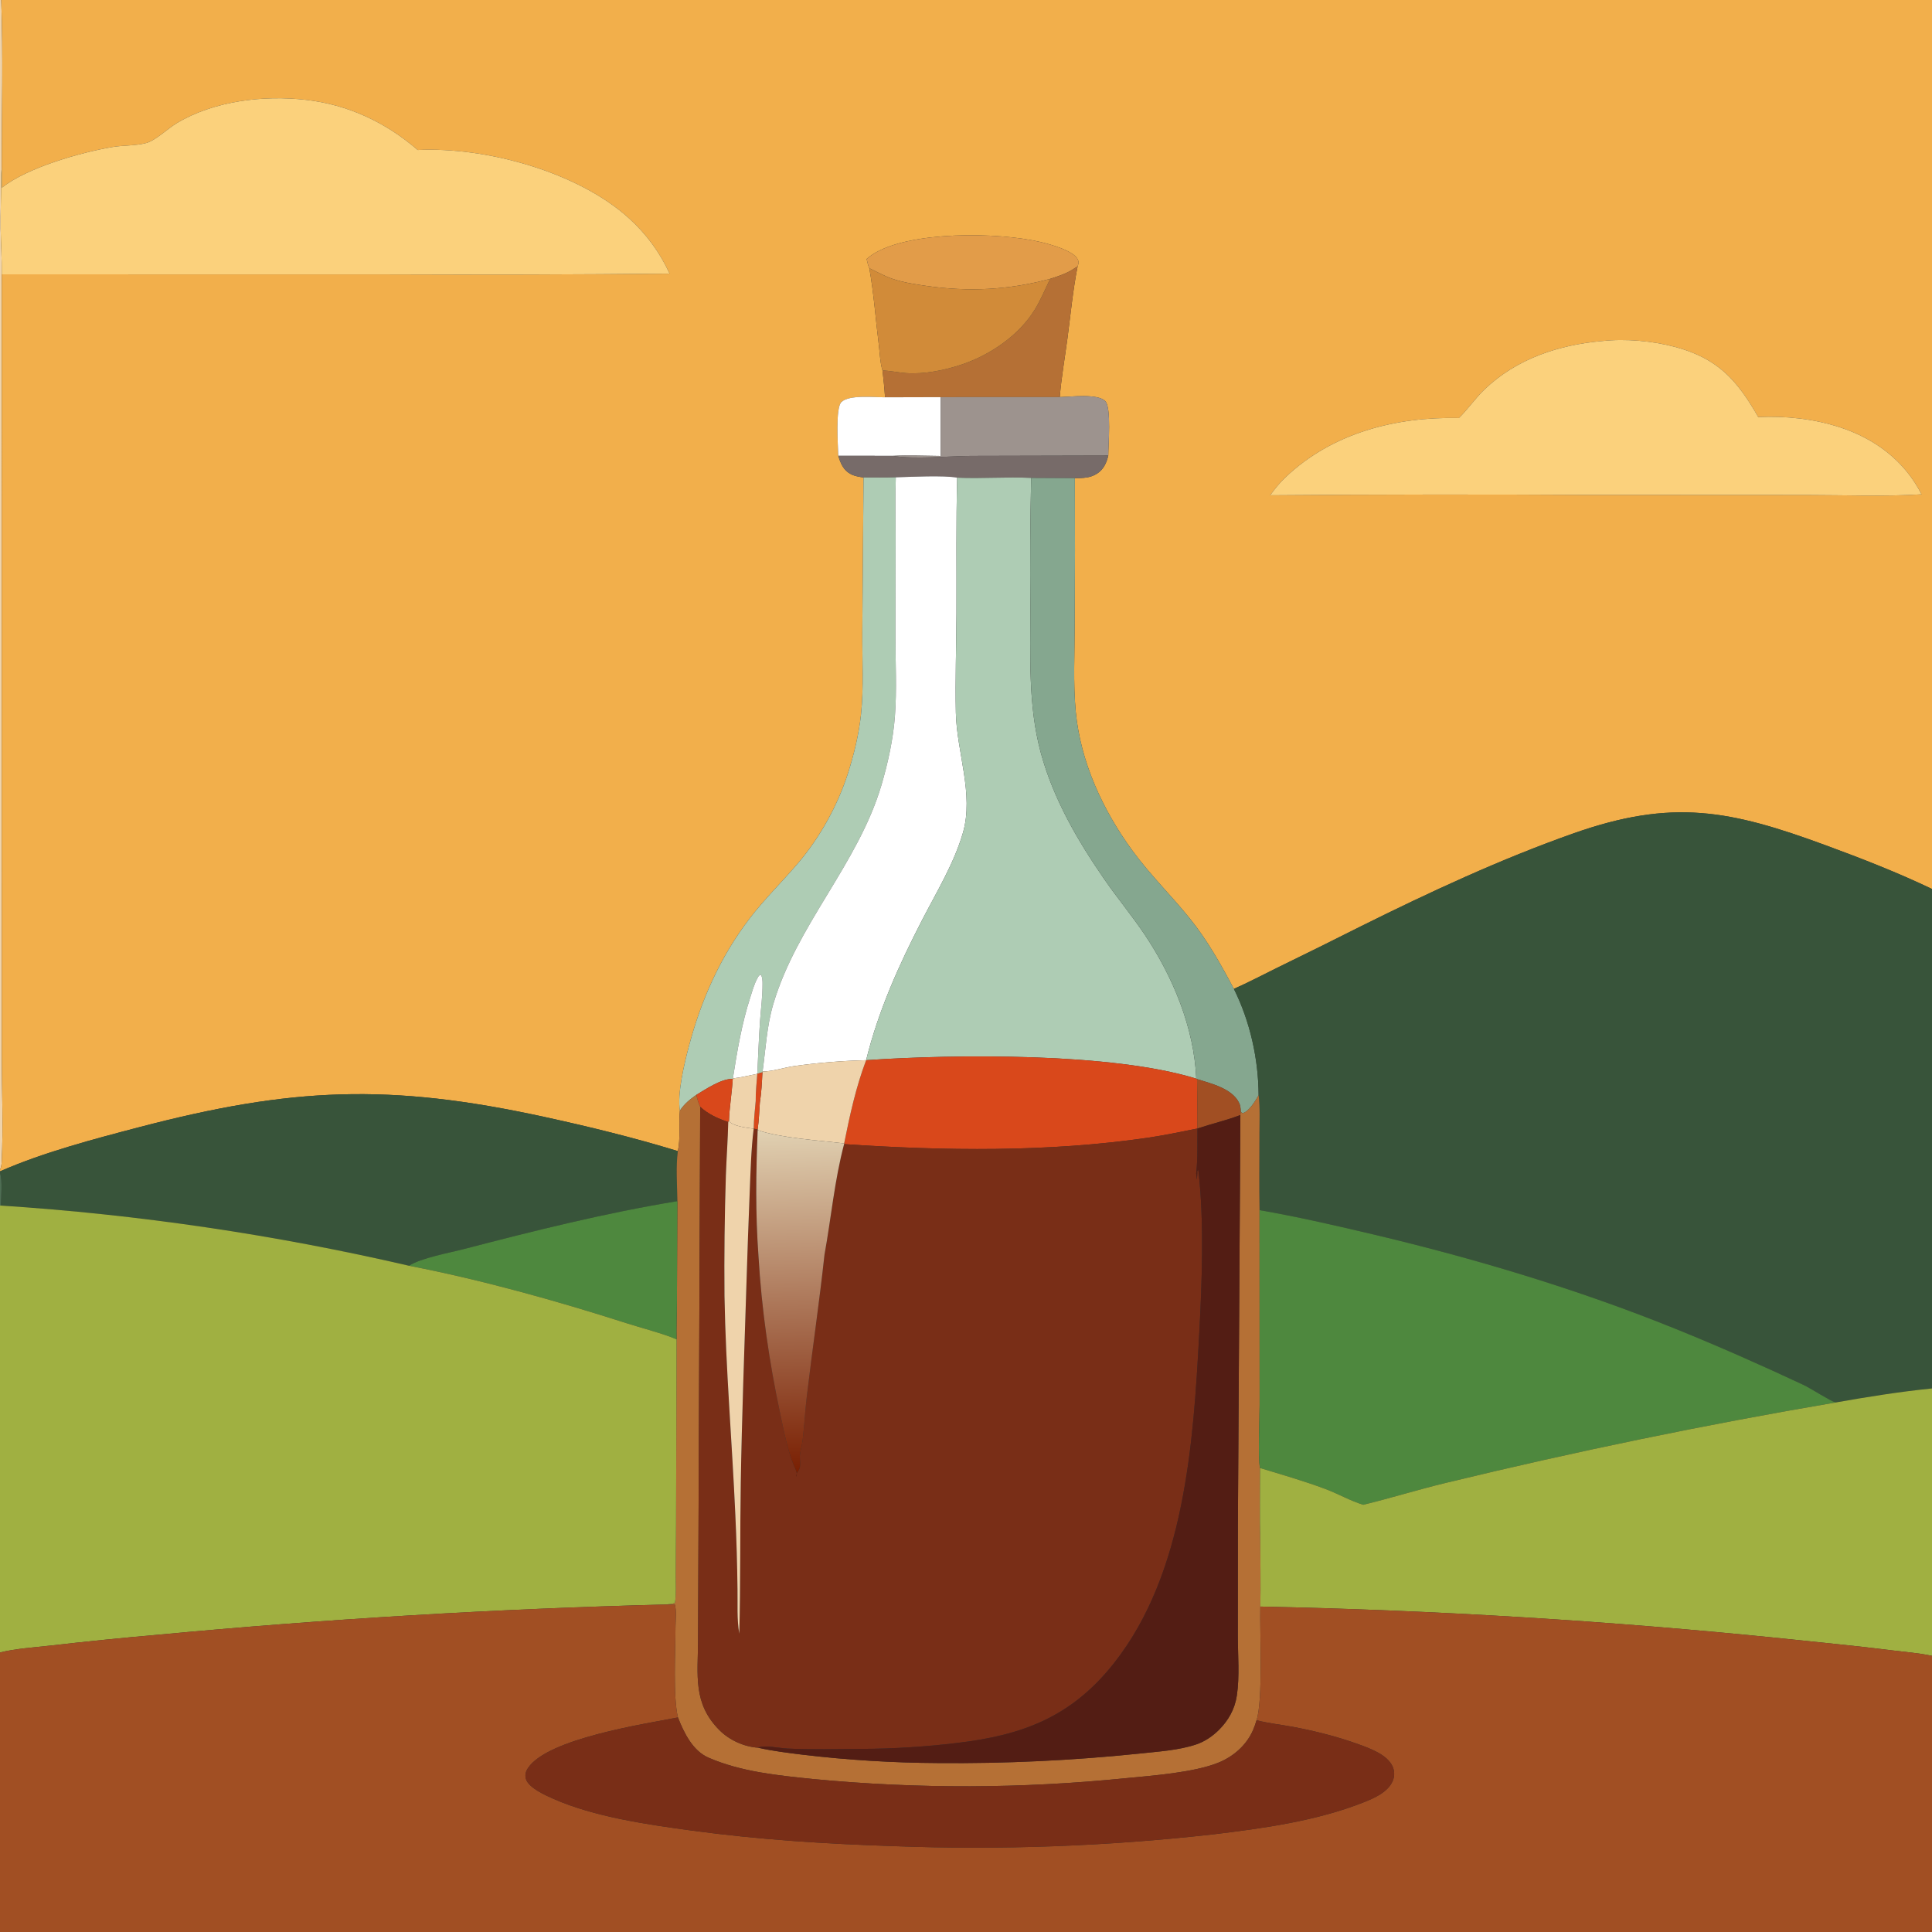 <?xml version="1.0" encoding="utf-8" ?>
<svg xmlns="http://www.w3.org/2000/svg" xmlns:xlink="http://www.w3.org/1999/xlink" width="1024" height="1024">
	<rect width="100%" height="100%" fill="#333333" stroke="none"/>
	<path fill="#EFD3AB" d="M0 0L0.653 0C1.72 29.368 0.894 58.958 0.921 88.353C0.748 90.724 0.576 93.07 0.618 95.451C0.603 104.021 0.234 112.623 0.351 121.185C0.462 129.244 1.036 137.357 0.921 145.41C0.932 147.522 0.992 149.645 0.922 151.755L0.915 450.341L0.946 559.425C0.961 578.166 1.794 597.32 0.878 616.011C0.805 617.502 0.578 618.693 0 620.081L0 142.84L0 95.269L0 0Z"/>
	<path fill="#F2AF4B" d="M0.653 0L1024 0L1024 471.177C1005.68 462.409 986.643 455.003 967.599 447.993C917.029 429.378 886.417 423.179 833.819 441.764C795.346 455.358 757.805 472.811 721.292 490.962C706.499 498.416 691.655 505.77 676.762 513.021C669.202 516.745 661.683 520.711 653.979 524.125C646.933 510.879 639.966 498.381 630.504 486.661C620.682 474.495 609.561 463.639 600.278 450.959C584.576 429.508 572.721 404.007 570.176 377.268C568.72 361.967 569.617 345.803 569.61 330.414C569.791 304.749 569.816 279.084 569.683 253.419C573.938 253.391 577.872 253.394 581.584 250.953C584.943 248.742 586.537 245.247 587.404 241.454C587.421 236.169 589.124 215.91 585.798 212.584C581.696 208.484 567.549 210.342 561.69 210.465C562.559 200.01 564.433 189.503 565.806 179.094C567.473 166.459 568.669 153.671 571.16 141.166C571.615 139.675 571.976 139.135 571.318 137.643C569.203 132.839 556.295 129.398 551.503 128.269C529.151 123 481.547 122.233 462.24 135.013C461.204 135.7 460.257 136.458 459.33 137.282C459.736 138.927 460.05 140.628 460.768 142.164C463.163 155.546 464.093 169.247 465.786 182.74C466.313 186.945 466.483 192.407 467.75 196.364C468.289 201.099 468.792 205.813 469.087 210.572C463.324 210.619 450.132 209.086 445.982 213.069C442.694 216.224 444.174 236.251 444.296 241.575C445.564 245.669 447.007 249.251 451.002 251.325C453.069 252.398 455.422 252.715 457.692 253.088L457.043 335.251C456.969 349.521 457.86 364.458 456.353 378.616C455.231 389.164 452.615 399.948 449.379 410.041C443.987 426.854 434.592 443.824 423.13 457.321C414.647 467.311 405.286 476.386 397.299 486.831C381.658 507.286 371.55 530.193 365.014 554.991C362.737 563.633 358.847 579.797 360.354 588.641C359.669 595.522 360.769 603.481 359.267 610.105C335.713 602.895 312.182 597.136 288.122 591.9C206.336 574.104 154.581 576.27 73.768 597.437C49.667 603.749 22.713 610.838 0 620.85L0 620.081C0.578 618.693 0.805 617.502 0.878 616.011C1.794 597.32 0.961 578.166 0.946 559.425L0.915 450.341L0.922 151.755C0.992 149.645 0.932 147.522 0.921 145.41L205.624 145.446C255.387 145.658 305.15 145.521 354.911 145.033C349.839 133.926 342.547 123.975 333.483 115.794C306.45 91.115 257.5 77.739 221.405 79.496C204.507 64.866 184.529 55.487 162.195 52.923C139.62 50.332 113.529 53.442 93.774 65.22C88.978 68.079 82.471 74.463 77.458 75.807C71.808 77.321 65.392 76.94 59.578 77.925C42.524 80.812 14.34 88.878 1.004 99.474C1.103 95.767 1.076 92.058 0.921 88.353C0.894 58.958 1.72 29.368 0.653 0ZM849.232 180.75C826.114 182.757 803.811 190.127 786.768 206.46C781.874 211.151 778.073 216.842 773.245 221.557C739.914 220.82 706.101 229.396 681.345 252.969C678.269 255.898 675.665 259.058 673.213 262.517C729.849 262.05 786.488 261.986 843.125 262.325L957.557 262.382C977.715 262.379 998.356 263.276 1018.46 262.004C1009.53 244.398 994.062 232.696 975.522 226.582C961.479 221.952 946.632 220.407 931.897 221.025C920.666 201.394 910.458 189.93 887.786 183.866C875.911 180.69 861.53 179.384 849.232 180.75Z"/>
	<path fill="#FBD17C" d="M0.618 95.451C0.576 93.07 0.748 90.724 0.921 88.353C1.076 92.058 1.103 95.767 1.004 99.474C14.34 88.878 42.524 80.812 59.578 77.925C65.392 76.94 71.808 77.321 77.458 75.807C82.471 74.463 88.978 68.079 93.774 65.22C113.529 53.442 139.62 50.332 162.195 52.923C184.529 55.487 204.507 64.866 221.405 79.496C257.5 77.739 306.45 91.115 333.483 115.794C342.547 123.975 349.839 133.926 354.911 145.033C305.15 145.521 255.387 145.658 205.624 145.446L0.921 145.41C1.036 137.357 0.462 129.244 0.351 121.185C0.234 112.623 0.603 104.021 0.618 95.451Z"/>
	<path fill="#E29C49" d="M571.16 141.166C570.471 141.593 569.788 142.013 569.118 142.469C565.439 144.969 560.844 146.441 556.633 147.793C534.616 153.723 513.387 154.778 490.855 151.522C485.001 150.676 478.612 149.698 473.018 147.785C468.737 146.321 464.827 144.115 460.768 142.164C460.05 140.628 459.736 138.927 459.33 137.282C460.257 136.458 461.204 135.7 462.24 135.013C481.547 122.233 529.151 123 551.503 128.269C556.295 129.398 569.203 132.839 571.318 137.643C571.976 139.135 571.615 139.675 571.16 141.166Z"/>
	<path fill="#B57035" d="M556.633 147.793C560.844 146.441 565.439 144.969 569.118 142.469C569.788 142.013 570.471 141.593 571.16 141.166C568.669 153.671 567.473 166.459 565.806 179.094C564.433 189.503 562.559 200.01 561.69 210.465L498.561 210.497L469.087 210.572C468.792 205.813 468.289 201.099 467.75 196.364C471.787 196.488 475.932 197.416 479.986 197.731C489.734 198.491 500.819 196.244 510.013 193.111C524.907 188.036 539.924 177.845 548.323 164.315C551.534 159.143 553.933 153.252 556.633 147.793Z"/>
	<path fill="#D18B39" d="M460.768 142.164C464.827 144.115 468.737 146.321 473.018 147.785C478.612 149.698 485.001 150.676 490.855 151.522C513.387 154.778 534.616 153.723 556.633 147.793C553.933 153.252 551.534 159.143 548.323 164.315C539.924 177.845 524.907 188.036 510.013 193.111C500.819 196.244 489.734 198.491 479.986 197.731C475.932 197.416 471.787 196.488 467.75 196.364C466.483 192.407 466.313 186.945 465.786 182.74C464.093 169.247 463.163 155.546 460.768 142.164Z"/>
	<path fill="#FBD17C" d="M773.245 221.557C778.073 216.842 781.874 211.151 786.768 206.46C803.811 190.127 826.114 182.757 849.232 180.75C861.53 179.384 875.911 180.69 887.786 183.866C910.458 189.93 920.666 201.394 931.897 221.025C946.632 220.407 961.479 221.952 975.522 226.582C994.062 232.696 1009.53 244.398 1018.46 262.004C998.356 263.276 977.715 262.379 957.557 262.382L843.125 262.325C786.488 261.986 729.849 262.05 673.213 262.517C675.665 259.058 678.269 255.898 681.345 252.969C706.101 229.396 739.914 220.82 773.245 221.557Z"/>
	<path fill="white" d="M444.296 241.575C444.174 236.251 442.694 216.224 445.982 213.069C450.132 209.086 463.324 210.619 469.087 210.572L498.561 210.497L498.562 241.664C490.165 241.603 481.606 241.19 473.227 241.606L444.296 241.575Z"/>
	<path fill="#9D938E" d="M498.561 210.497L561.69 210.465C567.549 210.342 581.696 208.484 585.798 212.584C589.124 215.91 587.421 236.169 587.404 241.454L514.591 241.632C502.791 241.752 484.293 243.533 473.227 241.606C481.606 241.19 490.165 241.603 498.562 241.664L498.561 210.497Z"/>
	<path fill="#776B69" d="M444.296 241.575L473.227 241.606C484.293 243.533 502.791 241.752 514.591 241.632L587.404 241.454C586.537 245.247 584.943 248.742 581.584 250.953C577.872 253.394 573.938 253.391 569.683 253.419L546.533 253.3C533.482 252.644 520.351 253.789 507.318 253.169C500.325 251.862 482.57 252.748 474.794 252.991C469.103 253.205 463.387 253.096 457.692 253.088C455.422 252.715 453.069 252.398 451.002 251.325C447.007 249.251 445.564 245.669 444.296 241.575Z"/>
	<path fill="#AECCB4" d="M457.692 253.088C463.387 253.096 469.103 253.205 474.794 252.991C474.434 263.315 474.69 273.694 474.685 284.026L474.605 337.208C474.589 351.193 475.378 365.546 474.335 379.483C473.422 391.695 470.632 404.475 467.157 416.212C454.782 457.999 422.149 490.316 409.785 532.444C406.417 543.919 405.804 556.127 404.187 567.927L404.096 568.33L401.381 569.148C401.866 559.97 402.163 550.768 402.797 541.599C403.261 534.894 404.202 528.105 404.162 521.385C404.152 519.725 404.126 518.173 403.347 516.669C402.175 516.949 402.164 517.231 401.582 518.239C399.833 521.268 398.838 524.986 397.761 528.31C393.116 542.647 390.793 556.74 388.435 571.59L388.373 571.86C382.518 571.563 373.86 577.41 369.041 580.32C365.51 582.829 362.807 584.979 360.354 588.641C358.847 579.797 362.737 563.633 365.014 554.991C371.55 530.193 381.658 507.286 397.299 486.831C405.286 476.386 414.647 467.311 423.13 457.321C434.592 443.824 443.987 426.854 449.379 410.041C452.615 399.948 455.231 389.164 456.353 378.616C457.86 364.458 456.969 349.521 457.043 335.251L457.692 253.088Z"/>
	<path fill="white" d="M474.794 252.991C482.57 252.748 500.325 251.862 507.318 253.169C506.711 277.084 507.05 301.004 506.952 324.924C506.88 342.505 506.259 360.12 506.622 377.698C507.051 398.536 516.297 420.907 510.379 441.385C505.738 457.443 496.534 472.549 488.897 487.325C476.528 511.258 465.52 535.686 459.065 561.922C446.42 562.237 433.802 563.262 421.272 564.993C415.791 565.757 409.618 567.875 404.187 567.927C405.804 556.127 406.417 543.919 409.785 532.444C422.149 490.316 454.782 457.999 467.157 416.212C470.632 404.475 473.422 391.695 474.335 379.483C475.378 365.546 474.589 351.193 474.605 337.208L474.685 284.026C474.69 273.694 474.434 263.315 474.794 252.991Z"/>
	<path fill="#AECCB4" d="M507.318 253.169C520.351 253.789 533.482 252.644 546.533 253.3C546.044 276.08 545.905 298.867 546.116 321.652C546.185 347.517 544.809 373.621 551.603 398.823C558.217 423.355 571.193 445.634 585.56 466.376C592.299 476.104 599.889 485.246 606.502 495.053C621.53 517.338 632.913 544.608 634.051 571.708C589.48 557.873 506.424 558.669 459.065 561.922C465.52 535.686 476.528 511.258 488.897 487.325C496.534 472.549 505.738 457.443 510.379 441.385C516.297 420.907 507.051 398.536 506.622 377.698C506.259 360.12 506.88 342.505 506.952 324.924C507.05 301.004 506.711 277.084 507.318 253.169Z"/>
	<path fill="#85A78F" d="M546.533 253.3L569.683 253.419C569.816 279.084 569.791 304.749 569.61 330.414C569.617 345.803 568.72 361.967 570.176 377.268C572.721 404.007 584.576 429.508 600.278 450.959C609.561 463.639 620.682 474.495 630.504 486.661C639.966 498.381 646.933 510.879 653.979 524.125C662.578 541.34 666.991 561.306 667.096 580.484C665.579 583.22 661.915 589.262 658.722 589.967C658.583 589.998 658.438 589.988 658.296 589.999L657.605 589.046C657.593 587.345 657.42 585.862 656.647 584.334C652.867 576.853 641.841 574.282 634.453 571.938L634.051 571.708C632.913 544.608 621.53 517.338 606.502 495.053C599.889 485.246 592.299 476.104 585.56 466.376C571.193 445.634 558.217 423.355 551.603 398.823C544.809 373.621 546.185 347.517 546.116 321.652C545.905 298.867 546.044 276.08 546.533 253.3Z"/>
	<path fill="#38543A" d="M653.979 524.125C661.683 520.711 669.202 516.745 676.762 513.021C691.655 505.77 706.499 498.416 721.292 490.962C757.805 472.811 795.346 455.358 833.819 441.764C886.417 423.179 917.029 429.378 967.599 447.993C986.643 455.003 1005.68 462.409 1024 471.177L1024 735.896C1006.81 737.635 989.912 740.345 972.912 743.345C970.105 742.583 959.767 735.851 955.873 734.026C933.747 723.655 911.158 713.662 888.509 704.487C835.857 683.156 780.57 666.659 725.304 653.658C706.126 649.146 687.006 644.772 667.585 641.397C667.335 627.987 667.543 614.538 667.53 601.123C667.524 594.33 667.918 587.221 667.096 580.484C666.991 561.306 662.578 541.34 653.979 524.125Z"/>
	<path fill="white" d="M401.381 569.148C397.119 570.026 392.753 571.085 388.435 571.59C390.793 556.74 393.116 542.647 397.761 528.31C398.838 524.986 399.833 521.268 401.582 518.239C402.164 517.231 402.175 516.949 403.347 516.669C404.126 518.173 404.152 519.725 404.162 521.385C404.202 528.105 403.261 534.894 402.797 541.599C402.163 550.768 401.866 559.97 401.381 569.148Z"/>
	<path fill="#D9481B" d="M459.065 561.922C506.424 558.669 589.48 557.873 634.051 571.708L634.453 571.938C634.542 580.665 634.755 589.409 634.679 598.135C625.929 599.87 617.161 601.744 608.333 603.032C555.496 610.74 500.586 609.992 447.388 606.408L447.42 606.024C450.414 591.118 453.658 576.173 459.065 561.922Z"/>
	<path fill="#EFD3AB" d="M404.187 567.927C409.618 567.875 415.791 565.757 421.272 564.993C433.802 563.262 446.42 562.237 459.065 561.922C453.658 576.173 450.414 591.118 447.42 606.024C434.546 604.482 413.332 603.149 401.587 598.961L401.566 598.639C402.252 593.975 402.412 589.192 402.734 584.49C403.554 579.235 403.865 573.644 404.096 568.33L404.187 567.927Z"/>
	<path fill="#D9481B" d="M401.381 569.148L404.096 568.33C403.865 573.644 403.554 579.235 402.734 584.49C402.412 589.192 402.252 593.975 401.566 598.639L399.474 598.211C399.585 593.321 400.061 588.403 400.544 583.537C400.458 578.824 401.04 573.857 401.381 569.148Z"/>
	<path fill="#EFD3AB" d="M388.435 571.59C392.753 571.085 397.119 570.026 401.381 569.148C401.04 573.857 400.458 578.824 400.544 583.537C400.061 588.403 399.585 593.321 399.474 598.211C399.229 598.187 398.982 598.171 398.737 598.139C395.502 597.707 388.294 596.811 386.367 594.187C386.619 586.736 387.929 579.315 388.373 571.86L388.435 571.59Z"/>
	<path fill="#D9481B" d="M369.041 580.32C373.86 577.41 382.518 571.563 388.373 571.86C387.929 579.315 386.619 586.736 386.367 594.187L385.982 594.703C380.406 592.832 375.507 590.615 371.115 586.657C370.118 584.702 369.638 582.428 369.041 580.32Z"/>
	<path fill="#A14F23" d="M634.453 571.938C641.841 574.282 652.867 576.853 656.647 584.334C657.42 585.862 657.593 587.345 657.605 589.046L657.421 590.995C649.886 593.868 642.267 595.599 634.679 598.135C634.755 589.409 634.542 580.665 634.453 571.938Z"/>
	<path fill="#38543A" d="M0 620.85C22.713 610.838 49.667 603.749 73.768 597.437C154.581 576.27 206.336 574.104 288.122 591.9C312.182 597.136 335.713 602.895 359.267 610.105C358.136 618.617 358.933 628.045 359.013 636.632C321.002 642.866 283.237 652.301 245.985 662C238.066 664.061 223.05 666.773 216.787 670.876C145.655 654.386 73.297 643.715 0.433 638.969C0.554 633.692 1.429 626.517 0 621.556L0 620.85Z"/>
	<path fill="#B57035" d="M360.354 588.641C362.807 584.979 365.51 582.829 369.041 580.32C369.638 582.428 370.118 584.702 371.115 586.657L369.98 869.298C369.938 887.657 367.075 902.729 381.294 916.988C386.597 922.306 394.283 925.798 401.788 926.319C409.548 928.101 417.683 929.049 425.576 930.046C449.363 932.867 473.29 934.339 497.243 934.455C532.896 934.779 568.54 933.099 604.005 929.425C613.775 928.358 624.635 927.728 633.996 924.591C638.557 923.062 642.653 920.257 646.051 916.885C651.073 911.901 654.455 905.868 655.531 898.812C657.087 888.611 656.085 877.253 656.07 866.916L656.11 807.685L657.421 590.995L657.605 589.046L658.296 589.999C658.438 589.988 658.583 589.998 658.722 589.967C661.915 589.262 665.579 583.22 667.096 580.484C667.918 587.221 667.524 594.33 667.53 601.123C667.543 614.538 667.335 627.987 667.585 641.397L667.623 744.526C667.637 751.816 666.658 772.839 667.831 778.068C667.859 790.826 667.575 803.677 667.97 816.424C667.989 828.102 668.265 839.843 668.003 851.514C667.652 864.881 669.523 901.223 665.99 911.772C665.48 913.467 664.907 915.192 664.21 916.82C660.695 925.028 653.664 931.121 645.455 934.371C632.541 939.484 610.918 941.113 596.918 942.455C541.79 948.045 486.246 948.206 431.086 942.935C412.467 941.026 392.941 939.151 375.571 931.622C367.134 927.964 362.512 918.406 359.326 910.281C356.651 899.277 358.008 874.976 358.026 862.362C358.031 858.809 358.647 853.819 357.693 850.469L352.76 850.426C354.512 850.279 356.09 850.177 357.741 849.543C358.508 844.76 358.1 839.515 358.132 834.665L358.321 808.181L358.604 709.898C358.446 703.08 358.768 696.213 358.785 689.387L359.013 636.632C358.933 628.045 358.136 618.617 359.267 610.105C360.769 603.481 359.669 595.522 360.354 588.641Z"/>
	<path fill="#792E17" d="M369.98 869.298L371.115 586.657C375.507 590.615 380.406 592.832 385.982 594.703C385.787 604.124 385.053 613.553 384.729 622.976C384.051 644.264 383.806 665.563 383.994 686.86C384.644 725.574 388.037 764.301 389.748 802.986C390.357 816.053 390.738 829.13 390.891 842.211C391.037 849.951 390.509 858.266 391.835 865.89C392.546 839.335 392.189 812.692 392.624 786.119C393.204 750.761 394.529 715.372 395.646 680.025C396.145 663.742 396.724 647.462 397.386 631.184C397.845 620.245 398.116 609.073 399.474 598.211L401.566 598.639L401.587 598.961C400.67 621.348 400.364 643.024 401.99 665.415C403.64 693.816 407.632 721.49 413.52 749.303C415.568 758.974 417.517 769.81 421.695 778.823C422.1 779.695 422.243 780.444 422.372 781.389L421.974 781.66L422.346 782.056L421.844 782.085L422.193 782.584C422.273 781.98 422.331 781.436 422.332 780.824C422.431 780.681 422.531 780.538 422.627 780.393C423.317 779.348 423.858 778.439 424.036 777.181C424.309 775.242 423.804 773.368 423.962 771.458C424.188 768.729 425.111 765.958 425.437 763.203C426.344 755.54 426.711 747.819 427.617 740.144C430.57 715.113 434.291 690.087 436.994 665.042C440.524 645.605 442.311 625.527 447.388 606.408C500.586 609.992 555.496 610.74 608.333 603.032C617.161 601.744 625.929 599.87 634.679 598.135C634.489 606.169 634.924 613.91 633.999 621.95L634.378 625.207C634.484 623.696 634.646 622.184 634.59 620.669L635.134 620.112C638.336 647.277 637.071 679.815 635.603 707.226C632.504 765.095 627.926 833.923 590.521 881.388C568.066 909.882 542.281 919.696 507.254 923.804C490.26 925.852 473.161 926.904 456.045 926.953C443.171 927.066 430.094 927.377 417.241 926.769C413.256 926.581 405.255 924.793 401.788 926.319C394.283 925.798 386.597 922.306 381.294 916.988C367.075 902.729 369.938 887.657 369.98 869.298Z"/>
	<path fill="#531D14" d="M634.679 598.135C642.267 595.599 649.886 593.868 657.421 590.995L656.11 807.685L656.07 866.916C656.085 877.253 657.087 888.611 655.531 898.812C654.455 905.868 651.073 911.901 646.051 916.885C642.653 920.257 638.557 923.062 633.996 924.591C624.635 927.728 613.775 928.358 604.005 929.425C568.54 933.099 532.896 934.779 497.243 934.455C473.29 934.339 449.363 932.867 425.576 930.046C417.683 929.049 409.548 928.101 401.788 926.319C405.255 924.793 413.256 926.581 417.241 926.769C430.094 927.377 443.171 927.066 456.045 926.953C473.161 926.904 490.26 925.852 507.254 923.804C542.281 919.696 568.066 909.882 590.521 881.388C627.926 833.923 632.504 765.095 635.603 707.226C637.071 679.815 638.336 647.277 635.134 620.112L634.59 620.669C634.646 622.184 634.484 623.696 634.378 625.207L633.999 621.95C634.924 613.91 634.489 606.169 634.679 598.135Z"/>
	<path fill="#EFD3AB" d="M385.982 594.703L386.367 594.187C388.294 596.811 395.502 597.707 398.737 598.139C398.982 598.171 399.229 598.187 399.474 598.211C398.116 609.073 397.845 620.245 397.386 631.184C396.724 647.462 396.145 663.742 395.646 680.025C394.529 715.372 393.204 750.761 392.624 786.119C392.189 812.692 392.546 839.335 391.835 865.89C390.509 858.266 391.037 849.951 390.891 842.211C390.738 829.13 390.357 816.053 389.748 802.986C388.037 764.301 384.644 725.574 383.994 686.86C383.806 665.563 384.051 644.264 384.729 622.976C385.053 613.553 385.787 604.124 385.982 594.703Z"/>
	<defs>
		<linearGradient id="gradient_0" gradientUnits="userSpaceOnUse" x1="427.762" y1="782.367" x2="423.118" y2="598.454">
			<stop offset="0" stop-color="#781D00"/>
			<stop offset="1" stop-color="#E1D1B2"/>
		</linearGradient>
	</defs>
	<path fill="url(#gradient_0)" d="M401.587 598.961C413.332 603.149 434.546 604.482 447.42 606.024L447.388 606.408C442.311 625.527 440.524 645.605 436.994 665.042C434.291 690.087 430.57 715.113 427.617 740.144C426.711 747.819 426.344 755.54 425.437 763.203C425.111 765.958 424.188 768.729 423.962 771.458C423.804 773.368 424.309 775.242 424.036 777.181C423.858 778.439 423.317 779.348 422.627 780.393C422.531 780.538 422.431 780.681 422.332 780.824C422.331 781.436 422.273 781.98 422.193 782.584L421.844 782.085L422.346 782.056L421.974 781.66L422.372 781.389C422.243 780.444 422.1 779.695 421.695 778.823C417.517 769.81 415.568 758.974 413.52 749.303C407.632 721.49 403.64 693.816 401.99 665.415C400.364 643.024 400.67 621.348 401.587 598.961Z"/>
	<path fill="#4E6E53" d="M0 621.556C1.429 626.517 0.554 633.692 0.433 638.969L0 638.995L0 621.556Z"/>
	<path fill="#4E883E" d="M216.787 670.876C223.05 666.773 238.066 664.061 245.985 662C283.237 652.301 321.002 642.866 359.013 636.632L358.785 689.387C358.768 696.213 358.446 703.08 358.604 709.898C352.296 707.048 339.309 703.648 332.002 701.305C294.739 689.358 255.179 678.324 216.787 670.876Z"/>
	<path fill="#A0B041" d="M0 638.995L0.433 638.969C73.297 643.715 145.655 654.386 216.787 670.876C255.179 678.324 294.739 689.358 332.002 701.305C339.309 703.648 352.296 707.048 358.604 709.898L358.321 808.181L358.132 834.665C358.1 839.515 358.508 844.76 357.741 849.543C356.09 850.177 354.512 850.279 352.76 850.426C262.796 852.718 172.937 858.074 83.338 866.483C64.456 868.124 45.597 870.026 26.768 872.188C17.989 873.194 8.552 873.737 0 875.842L0 638.995Z"/>
	<path fill="#4E883E" d="M667.585 641.397C687.006 644.772 706.126 649.146 725.304 653.658C780.57 666.659 835.857 683.156 888.509 704.487C911.158 713.662 933.747 723.655 955.873 734.026C959.767 735.851 970.105 742.583 972.912 743.345C903.643 755.144 834.804 769.343 766.519 785.917C751.771 789.455 737.291 793.987 722.566 797.569C715.634 795.462 709.279 791.738 702.5 789.199C691.15 784.947 679.424 781.588 667.831 778.068C666.658 772.839 667.637 751.816 667.623 744.526L667.585 641.397Z"/>
	<path fill="#A0B041" d="M972.912 743.345C989.912 740.345 1006.81 737.635 1024 735.896L1024 877.629C1017.03 876.113 1009.53 875.578 1002.44 874.679C983.577 872.287 964.648 870.551 945.744 868.524C853.434 859.074 760.776 853.399 668.003 851.514C668.265 839.843 667.989 828.102 667.97 816.424C667.575 803.677 667.859 790.826 667.831 778.068C679.424 781.588 691.15 784.947 702.5 789.199C709.279 791.738 715.634 795.462 722.566 797.569C737.291 793.987 751.771 789.455 766.519 785.917C834.804 769.343 903.643 755.144 972.912 743.345Z"/>
	<path fill="#A14F23" d="M0 875.842C8.552 873.737 17.989 873.194 26.768 872.188C45.597 870.026 64.456 868.124 83.338 866.483C172.937 858.074 262.796 852.718 352.76 850.426L357.693 850.469C358.647 853.819 358.031 858.809 358.026 862.362C358.008 874.976 356.651 899.277 359.326 910.281C341.681 913.724 290.353 921.421 279.895 937.032C278.686 938.836 278.127 940.639 278.726 942.791C280.057 947.577 289.102 951.544 293.299 953.401C315.085 963.034 343.068 967.026 366.628 970.229C402.309 975.08 437.669 977.311 473.635 978.485C530.179 980.652 586.806 978.566 643.038 972.247C669.588 969.058 697.806 965.159 722.776 955.261C728.347 953.052 735.48 949.952 738.077 944.148C739.195 941.71 739.235 938.914 738.185 936.446C735.441 930.01 726.123 926.716 720.032 924.503C708.82 920.43 697.054 917.478 685.338 915.28C678.963 914.083 672.247 913.399 665.99 911.772C669.523 901.223 667.652 864.881 668.003 851.514C760.776 853.399 853.434 859.074 945.744 868.524C964.648 870.551 983.577 872.287 1002.44 874.679C1009.53 875.578 1017.03 876.113 1024 877.629L1024 1024L0 1024L0 875.842Z"/>
	<path fill="#792E17" d="M665.99 911.772C672.247 913.399 678.963 914.083 685.338 915.28C697.054 917.478 708.82 920.43 720.032 924.503C726.123 926.716 735.441 930.01 738.185 936.446C739.235 938.914 739.195 941.71 738.077 944.148C735.48 949.952 728.347 953.052 722.776 955.261C697.806 965.159 669.588 969.058 643.038 972.247C586.806 978.566 530.179 980.652 473.635 978.485C437.669 977.311 402.309 975.08 366.628 970.229C343.068 967.026 315.085 963.034 293.299 953.401C289.102 951.544 280.057 947.577 278.726 942.791C278.127 940.639 278.686 938.836 279.895 937.032C290.353 921.421 341.681 913.724 359.326 910.281C362.512 918.406 367.134 927.964 375.571 931.622C392.941 939.151 412.467 941.026 431.086 942.935C486.246 948.206 541.79 948.045 596.918 942.455C610.918 941.113 632.541 939.484 645.455 934.371C653.664 931.121 660.695 925.028 664.21 916.82C664.907 915.192 665.48 913.467 665.99 911.772Z"/>
</svg>
